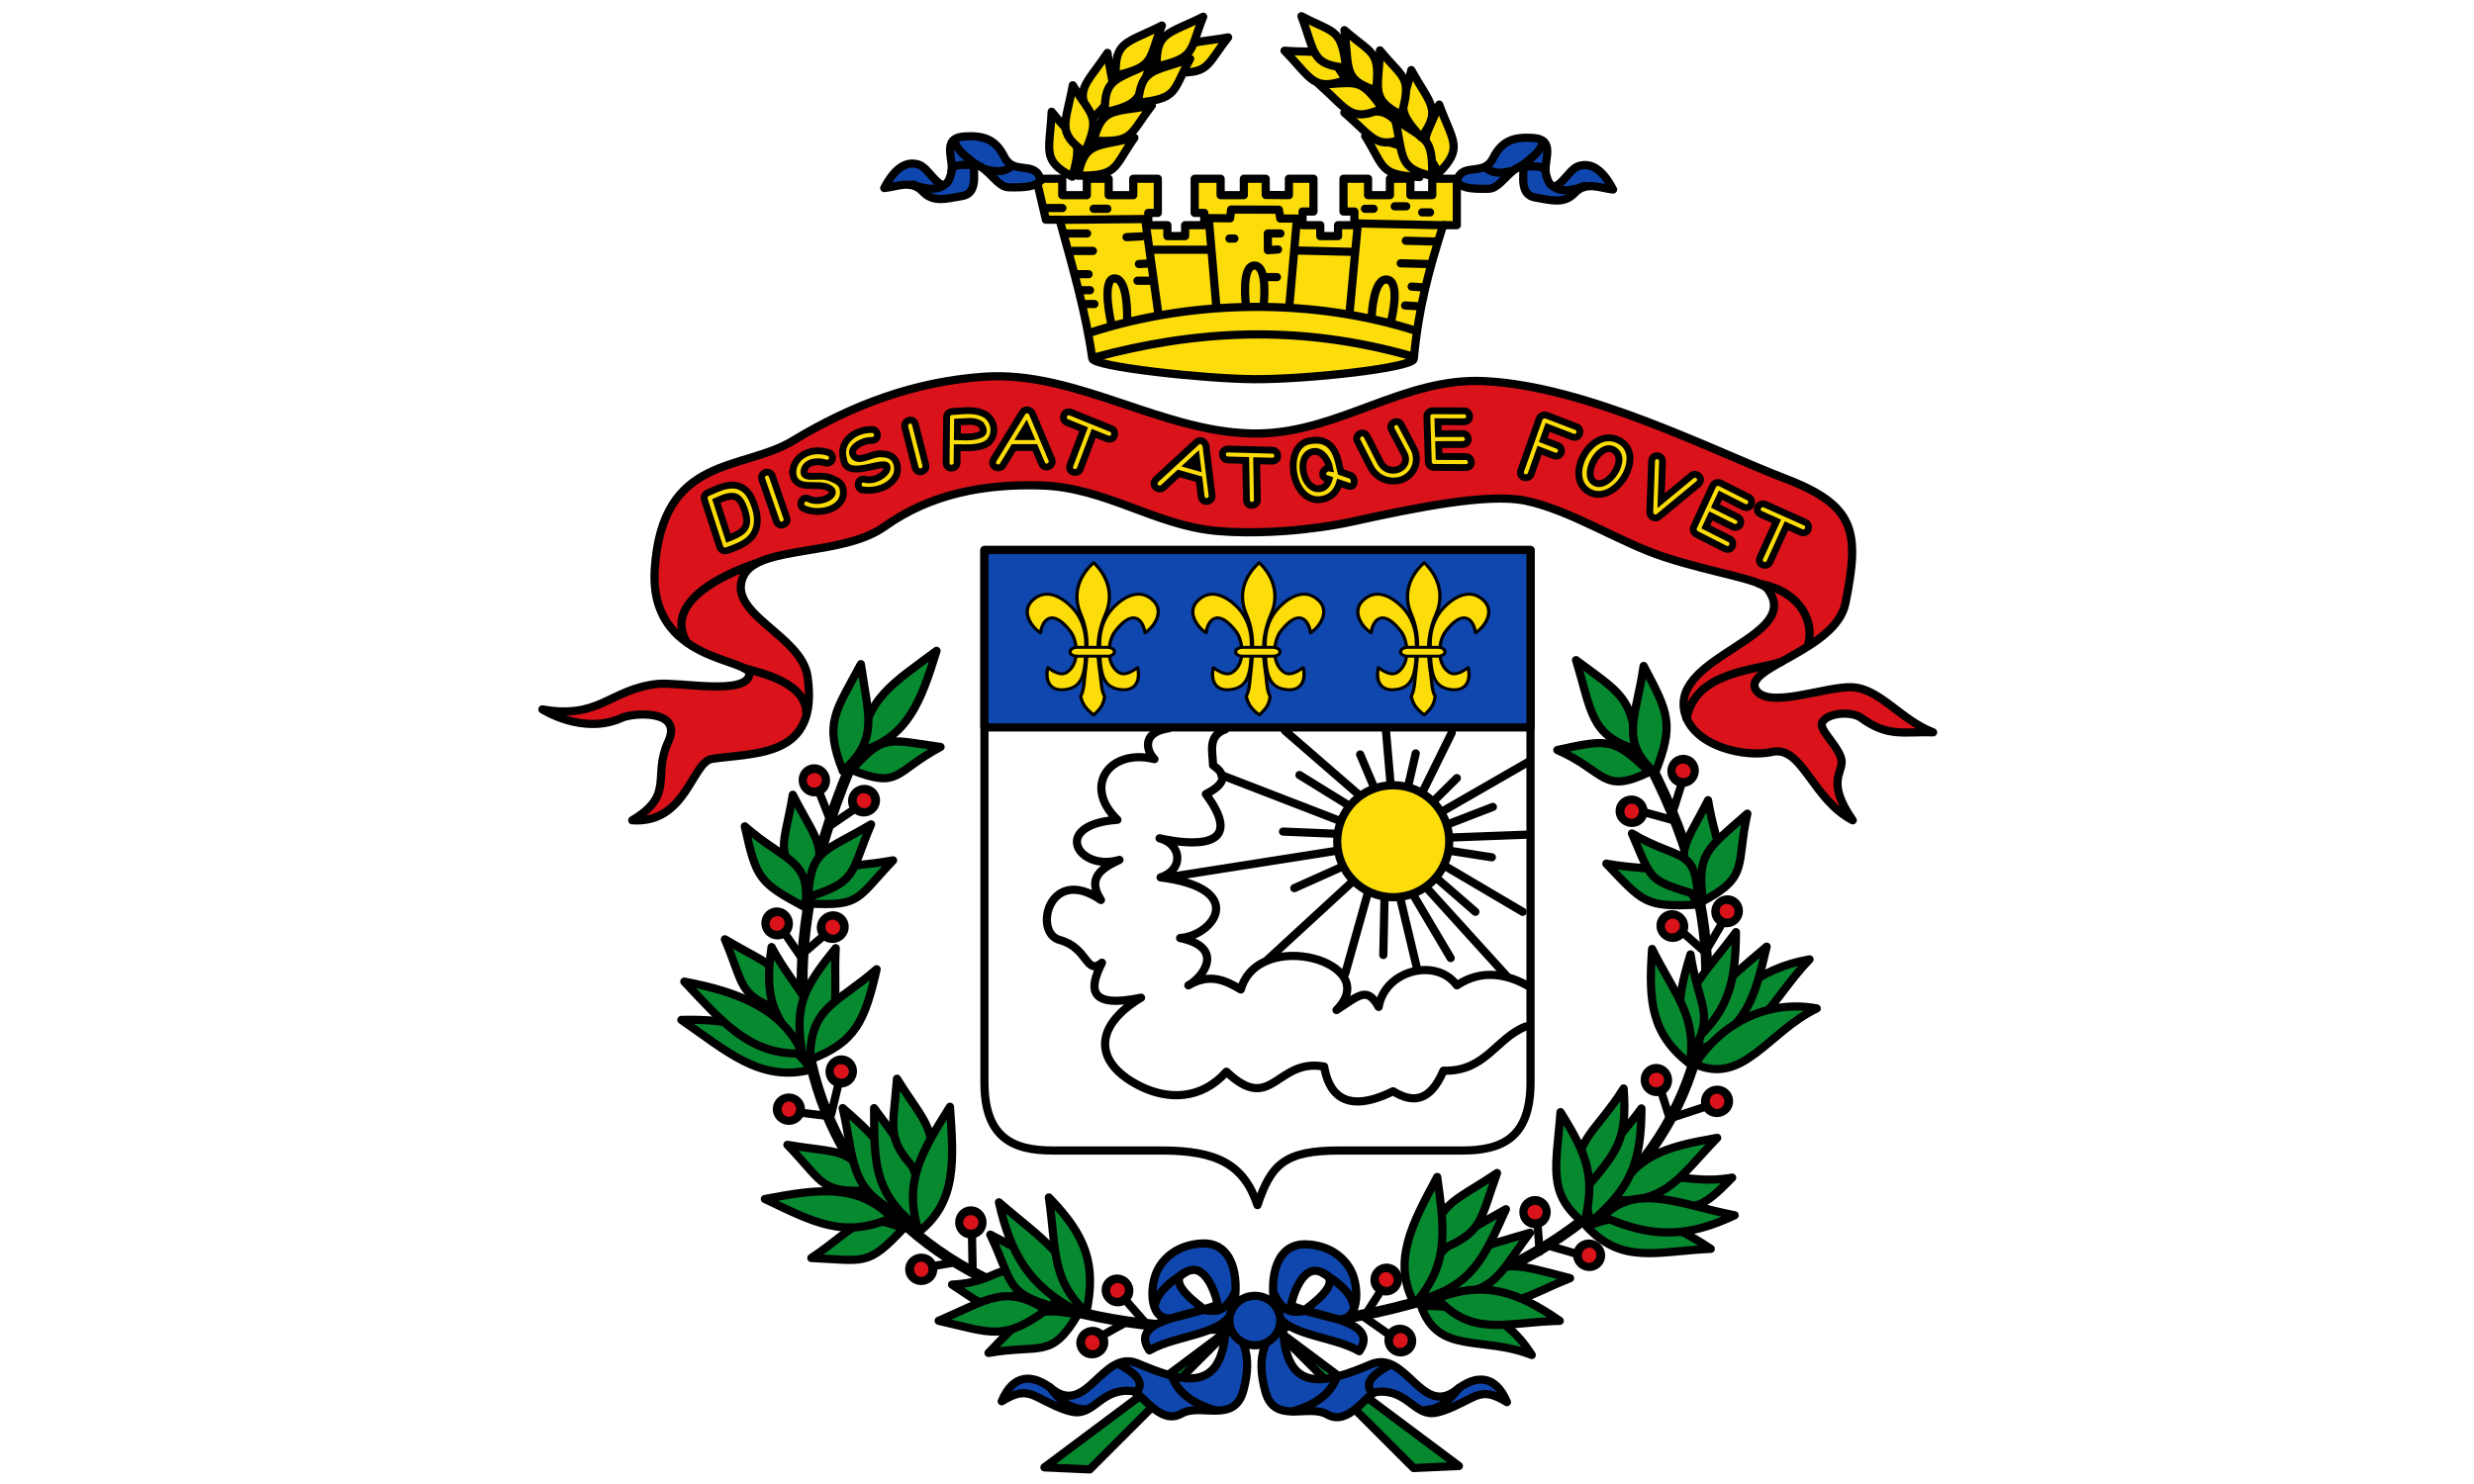 <?xml version="1.0" encoding="UTF-8" standalone="no"?>
<svg
   xmlns:dc="http://purl.org/dc/elements/1.1/"
   xmlns:cc="http://creativecommons.org/ns#"
   xmlns:rdf="http://www.w3.org/1999/02/22-rdf-syntax-ns#"
   xmlns:svg="http://www.w3.org/2000/svg"
   xmlns="http://www.w3.org/2000/svg"
   xmlns:xlink="http://www.w3.org/1999/xlink"
   xmlns:sodipodi="http://sodipodi.sourceforge.net/DTD/sodipodi-0.dtd"
   xmlns:inkscape="http://www.inkscape.org/namespaces/inkscape"
   sodipodi:docname="Flag of Saarlouis.svg"
   inkscape:version="1.0 (4035a4fb49, 2020-05-01)"
   id="svg8"
   version="1.1"
   viewBox="0 0 132.292 79.375"
   height="300"
   width="500">
  <defs
     id="defs2" />
  <sodipodi:namedview
     inkscape:window-maximized="0"
     inkscape:window-y="4"
     inkscape:window-x="130"
     inkscape:window-height="967"
     inkscape:window-width="1452"
     units="px"
     showgrid="false"
     inkscape:document-rotation="0"
     inkscape:current-layer="layer1"
     inkscape:document-units="px"
     inkscape:cy="127.83181"
     inkscape:cx="247.48332"
     inkscape:zoom="0.98994949"
     inkscape:pageshadow="2"
     inkscape:pageopacity="0.0"
     borderopacity="1.0"
     bordercolor="#666666"
     pagecolor="#ffffff"
     id="base" />
  <g
     id="layer1"
     inkscape:groupmode="layer"
     inkscape:label="Calque 1">
    <rect
       y="-5.0000006e-07"
       x="-3.376465e-06"
       height="79.375"
       width="132.292"
       id="rect433"
       style="fill:#ffffff;stroke-width:0.228" />
    <g
       transform="matrix(0.073,0,0,0.073,28.64,0.485)"
       id="g425">
      <g
         transform="translate(0,603)"
         id="g290">
        <g
           transform="translate(338.786,-188.662)"
           id="g288">
          <path
             stroke-linejoin="round"
             d="m -10,7 h 400 v 390 c 0,40 -20,50 -50,50 h -90 c -40,0 -50,10 -60,40 -10,-30 -30,-40 -70,-40 H 40 c -30,0 -50,-10 -50,-50 z"
             transform="translate(0,-25)"
             stroke="#000000"
             stroke-linecap="round"
             stroke-miterlimit="4"
             stroke-dasharray="none"
             stroke-width="6"
             fill="#ffffff"
             id="path42" />
          <rect
             stroke-linejoin="round"
             stroke-dasharray="none"
             transform="translate(0,-25)"
             height="130"
             width="400"
             stroke="#000000"
             stroke-linecap="round"
             stroke-miterlimit="4"
             y="7"
             x="-10"
             stroke-width="6"
             fill="#0f47af"
             id="rect44" />
          <path
             stroke-linejoin="round"
             d="m 334.54,226.13 c 0,18.934 -15.517,34.283 -34.659,34.283 -19.142,0 -34.659,-15.349 -34.659,-34.283 0,-18.934 15.517,-34.283 34.659,-34.283 19.142,0 34.659,15.349 34.659,34.283 z"
             transform="matrix(1.184,0,0,1.197,-65.626,-75.289)"
             stroke-dashoffset="0"
             stroke="#000000"
             stroke-linecap="round"
             stroke-miterlimit="4"
             stroke-dasharray="none"
             stroke-width="5.04"
             fill="#fcdd09"
             id="path46" />
          <g
             id="g4125"
             stroke-linejoin="round"
             transform="matrix(0.8,0,0,0.72,386.376,11.291)"
             stroke="#000000"
             stroke-linecap="round"
             stroke-dasharray="none"
             stroke-miterlimit="4"
             stroke-width="3"
             fill="#fcdd09">
            <path
               d="m -395.45,-27.816 c 14,15 18,34 11,52 -8.204,21.096 -8.306,37.644 -5,62 0.872,6.423 1,17 4,22 -1,8 -3,12 -10,19 -8,-7 -10,-11 -12,-19 3,-5 3.336,-15.736 4,-22 2.494,-23.54 3.766,-42.031 -4,-62 -7,-18 -3,-37 12,-52 z"
               id="path48" />
            <path
               d="m -340.51,11.27 c 9.504,10.714 0.928,25.928 -8,32.303 -1.77,-13.699 -10.929,-25.341 -27.354,-1.475 -6.458,9.384 -8.933,32.231 2.939,41.525 5.919,4.634 13.464,-1.385 17.743,-4.621 2.689,12.872 -1.564,24.685 -16.561,22.182 -15.712,-2.62 -18.172,-16.63 -18.296,-45.879 -0.061,-14.364 3.997,-27.961 13.096,-38.04 10.031,-11.118 24.444,-19.512 36.434,-5.995 z"
               id="path50" />
            <path
               d="m -452.13,11.297 c -9.504,10.714 -0.928,25.928 8,32.303 1.77,-13.699 10.929,-25.341 27.354,-1.475 6.458,9.384 8.933,32.231 -2.939,41.525 -5.919,4.634 -13.464,-1.385 -17.743,-4.621 -2.689,12.872 1.564,24.685 16.561,22.182 15.708,-2.63 18.169,-16.63 18.292,-45.882 0.061,-14.364 -3.996,-27.961 -13.091,-38.041 -10.03,-11.117 -24.444,-19.511 -36.434,-5.994 z"
               id="path52" />
            <path
               d="m -410.09,58.361 h 27 c 8.729,0 8.996,9 0,9 h -27 c -9.634,0 -9.038,-9 0,-9 z"
               id="path54" />
          </g>
          <use
             style="stroke:#000000"
             xlink:href="#g4125"
             transform="translate(121.275)"
             height="497"
             width="427"
             y="0"
             x="0"
             id="use57" />
          <use
             style="stroke:#000000"
             xlink:href="#g4125"
             transform="translate(242.129)"
             height="497"
             width="427"
             y="0"
             x="0"
             id="use59" />
          <path
             stroke-linejoin="round"
             d="m -333.79,123.79 c 42.033,7.452 49.479,-14.807 84.179,-18.647 15.412,-1.706 64.585,8.59 67.396,-6.66 2.343,-12.71 -73.914,-8.096 -69.261,-77.786 5.595,-83.802 63.792,-71.134 101.23,-93.769 43.652,-26.393 88.712,-43.171 139.59,-46.884 68.709,-5.015 133.58,43.022 202.46,41.557 58.565,-1.246 105.58,-41.129 164.1,-38.36 75.631,3.579 168.48,51.472 220.57,71.392 52.041,19.903 54.669,39.16 44.221,91.371 -6.904,34.498 -74.997,46.961 -65.798,63.134 8.502,14.949 51.174,-2.336 70.327,-1.598 20.639,0.795 35.964,24.041 59.671,33.032 -21.37,-0.659 -32.955,3.842 -52.767,-10.602 -6.979,-5.088 -24.765,-3.829 -28.482,3.41 -2.543,4.955 9.946,15.324 13.601,25.309 4.034,11.022 -12.54,15.665 8.776,46.35 -29.836,-15.419 -36.943,-55.058 -59.138,-50.081 -19.741,4.426 -57.669,-4.05 -63.933,-28.77 -10.68,-42.1 87.71,-54.988 60.72,-90.576 -5.63,-7.425 -38.83,-11.463 -75.73,-23.484 -32.94,-10.728 -68.26,-34.316 -101.69,-41.249 -27.3,-5.663 -79.88,4.967 -126.26,15.185 -28.89,6.363 -68.66,9.818 -100.17,6.926 -45.38,-4.166 -81.223,-31.964 -128.66,-33.299 -41.42,-1.166 -80.533,6.058 -114.28,30.102 -31.452,22.408 -92.422,13.383 -103.36,36.229 -13.204,27.581 42.479,43.263 46.884,73.523 8.67,59.557 -37.316,55.752 -69.794,60.47 -15.052,2.187 -18.846,47.743 -58.606,45.02 31.468,-18.778 14.565,-31.852 26.373,-57.54 11.15,-24.257 -26.147,-21.079 -33.831,-17.582 -28.671,13.05 -58.339,-6.127 -58.339,-6.127 z"
             transform="translate(0,-25)"
             stroke="#000000"
             stroke-linecap="round"
             stroke-miterlimit="4"
             stroke-dasharray="none"
             stroke-width="6"
             fill="#da121a"
             id="path61" />
          <path
             stroke-linejoin="round"
             d="m 28,-265 h 19 v 12 h 18 v -12 h 16 v 12 h 18 v -12 h 18 v 25 h -7 v 9 h 14 v 8 h 13 v -8 h 14 v -9 h -7 v -25 h 19 v 12 h 17 v -12 h 16 l 0.062,11.848 16.94,0.15 v -12 h 18 v 24 h -8 v 10 h 13 v 8 h 13 v -8 h 12 v -10 h -8 v -24 h 18 v 12 h 16 v -12 h 15 v 12 h 16 v -12 h 18 v 34 h -10 c -10.727,33.914 -18.011,60.492 -21.517,97.99 -0.605,6.472 -77.89,15.14 -117.21,14.85 -36.987,-0.273 -117.45,-9.183 -118.28,-15.116 -4.61,-33.22 -14.404,-67.07 -23.99,-101.72 h -10 z"
             transform="translate(0,-25)"
             stroke="#000000"
             stroke-linecap="round"
             stroke-miterlimit="4"
             stroke-dasharray="none"
             stroke-width="6"
             fill="#fcdd09"
             id="path63" />
          <use
             style="stroke:#000000"
             xlink:href="#path4161"
             transform="rotate(16.313,106.59,-337.451)"
             height="497"
             width="427"
             y="0"
             x="0"
             id="use65" />
          <path
             id="path4161"
             stroke-linejoin="round"
             d="m 150.24,-408.72 c -26.031,13.025 -34.62,10.915 -34.044,36.487 29.056,-6.73 23.778,-11.199 34.044,-36.487 z"
             stroke="#000000"
             stroke-linecap="round"
             stroke-miterlimit="4"
             stroke-dasharray="none"
             stroke-width="6"
             fill="#fcdd09" />
          <path
             stroke-linejoin="round"
             d="m -186.21,68.521 c 15.033,4.041 46.672,11.615 45.789,34.283 m -88.36,-54.246 c -15.01,-28.957 27.21,-48.456 51.44,-56.886 m 681.68,113.77 c 6.312,-34.718 51.08,-35.231 69.147,-41.44 M 557.456,6.739 c 26.05,4.258 41.04,23.916 35.99,44.454 m -396.8,231.69 62.09,-57.13 m -4.448,66.544 16.485,-58.77 m 11.393,45.208 0.883,-41.615 m -66.057,-7.36 33.952,-15.199 m -124.37,6.91 120.82,-19.012 m 0.046,-12.55 -38.739,-1.591 m 40.999,-8.113 -86.207,-33.327 m 100.57,14.316 -53.854,-46.715 m 45.345,53.891 -34.796,-21.493 m 54.607,8.867 -10.153,-23.936 m 22.254,21.363 -3.417,-39.446 m 26.813,45.649 21.409,-43.389 m -31.958,39.226 5.586,-24.157 m 13.692,34.393 16.447,-16.31 m -9.886,23.974 62.629,-36.029 m -57.263,55.581 55.756,-2.085 m -57.309,-7.801 32.445,-12.542 m -35.367,43.122 57.217,33.731 m -53.45,-44.721 30.846,4.787 m 10.548,86.648 -58.367,-64.356 m 17.68,51.548 -27.254,-46.007 m 2.39,52.788 -12.055,-50.482 m 55.003,9.795 -28.632,-24.864 m -195.92,-109.62 c -21.092,3.141 -15.799,17.587 -10.548,22.604 -32.626,-7.994 -52.98,19.567 -27.125,44.454 -49.408,3.593 -28.566,38.457 1.507,29.385 -13.295,6.139 -24.024,13.348 -13.562,29.385 -37.817,-26.157 -50.019,23.976 -30.22,29.312 21.141,5.697 19.104,26.412 30.974,16.649 -10.194,20.053 -9.078,33.509 28.632,25.618 -35.929,21.599 -34.045,48.189 -0.753,64.798 20.436,10.195 44.844,10.193 63.291,-10.548 33.394,31.814 36.483,-10.211 71.579,-3.767 2.901,17.094 13.136,36.511 50.482,18.083 14.009,8.599 26.91,8.329 36.92,-15.069 30.721,0.856 38.353,-23.743 60.277,-32.399 m -220.01,-217.74 c -13.248,4.911 -9.269,16.352 -9.042,26.371 11.888,8.169 6.854,14.929 -5.274,21.097 30.386,41.021 -11.044,37.484 -33.906,32.399 16.23,4.27 18.177,22.855 0.753,28.632 64.389,8.148 38.949,42.728 14.316,44.454 33.428,6.991 16.724,28.857 6.028,34.659 15.823,-9.244 27.125,-3.608 38.427,3.014 12.914,-45.827 105.1,-19.862 70.072,15.069 16.499,-10.59 22.286,-17.706 30.892,-2.26 4.497,-26.991 42.218,-36.551 57.263,-15.823 19.556,-13.04 38.829,-7.241 52.742,0.753"
             stroke="#000000"
             stroke-linecap="round"
             stroke-miterlimit="4"
             stroke-dasharray="none"
             stroke-width="6"
             fill="none"
             id="path68" />
          <g
             transform="translate(31.168,42.356)"
             id="g72">
            <path
               stroke-linejoin="round"
               d="m -114.55,-325.57 c 7.74,-14.81 16.255,-20.229 25.573,-17.049 8.437,2.88 17.883,27.003 23.442,6.393 2.673,-9.909 -8.197,-26.184 10.123,-27.172 13.314,-0.718 22.205,1.815 28.77,14.918 7.146,14.262 23.496,1.866 26.639,17.582 -4.513,3.96 -8.893,5.12 -23.439,4.8 -8.204,-0.18 -14.003,-13.016 -23.442,-16.516 -5.554,-2.06 4.183,20.392 -10.656,22.909 -11.737,1.991 -21.051,4.955 -28.77,-3.197 -8.591,-9.072 -19.002,-3.494 -28.237,-2.664 z"
               stroke="#000000"
               stroke-linecap="round"
               stroke-miterlimit="4"
               stroke-dasharray="none"
               stroke-width="6"
               fill="#0f47af"
               id="path70" />
          </g>
          <g
             stroke-linejoin="round"
             transform="matrix(-1,0,0,1,335.917,43.439)"
             stroke="#000000"
             stroke-linecap="round"
             stroke-dasharray="none"
             stroke-miterlimit="4"
             stroke-width="6"
             id="g78">
            <path
               d="m -114.55,-325.57 c 7.74,-14.81 16.255,-20.229 25.573,-17.049 8.437,2.88 17.883,27.003 23.442,6.393 2.673,-9.909 -8.197,-26.184 10.123,-27.172 13.314,-0.718 22.205,1.815 28.77,14.918 7.146,14.262 23.496,1.866 26.639,17.582 -4.513,3.96 -8.893,5.12 -23.439,4.8 -8.204,-0.18 -14.003,-13.016 -23.442,-16.516 -5.554,-2.06 4.183,20.392 -10.656,22.909 -11.737,1.991 -21.051,4.955 -28.77,-3.197 -8.591,-9.072 -19.002,-3.494 -28.237,-2.664 z"
               fill="#0f47af"
               id="path74" />
            <path
               d="m -40.225,-314.16 c 7.285,1.632 12.86,2.57 19.446,-2.664 m -44.487,3.463 c 1.485,-6.338 12.587,-3.314 18.114,-4.262 -7.429,-5.769 -14.776,-10.963 -15.983,-18.114 m -30.368,32.499 c 8.244,3.557 17.23,4.761 22.643,0.533 m 415.83,-12.538 c -7.285,1.632 -12.86,2.57 -19.446,-2.664 m 44.487,3.463 c -1.485,-6.338 -12.587,-3.314 -18.114,-4.262 7.429,-5.769 14.776,-10.963 15.983,-18.114 m 30.368,32.499 c -8.244,3.557 -17.23,4.761 -22.643,0.533 m -109.69,17.344 h -10 m -79.754,70.532 5.458,-63.692 -15.661,0.127 -0.727,-6.415 -34.964,0.141 -1.065,6.439 -12.202,0.049 5.475,62.819 m -77.091,-71.802 h -8.402 m 41.352,76.35 -5.949,-63.798 -63.722,1.334 m 58.524,-12.082 h -6.271 m 164.18,30 h -45.163 m -62.091,0.533 -43.565,1.066 m 190.78,77.254 c -72.145,-19.466 -148.34,-24.973 -233.23,-0.533 m 237.15,-17.401 c -76.051,-24.806 -164.46,-25.518 -239.63,-1.351 m 223.76,-5.884 c 0,0 7.437,-32.67 -2.563,-32.67 -10,0 -9.151,29.253 -9.151,29.253 m -216.14,-77.632 h -5.738 m 271.66,5.484 -62.957,-0.628 -9.664,69.174 m -89.409,-58.579 9.202,-0.012 -0.083,12.266 -7.397,-0.533 m 35.573,-7.992 h -3.607 m -8.506,49.244 c 0,0 3.799,-29.474 -6.201,-29.474 -10,0 -6.799,28.123 -6.799,28.123 m -79.106,8.718 c 0,0 -1.111,-27.596 -11.06,-26.589 -10.533,1.066 -3.226,29.942 -3.226,29.942 m 252.5,-82.341 h -11.598 m -251.59,23.975 -20.656,0.533 m 24.385,15.983 -20.123,0.533 m 16.926,30.368 -8.934,0.533 m 4.139,-14.385 -7.336,0.533 m 114.42,-7.459 h -8.402 m 149.59,-19.18 h -14.795 m 11.351,17.049 h -8.154 m 2.008,21.844 h -6.271 m 9.467,-10.123 h -6.271 m 16.926,-41.557 h -14.795 m -28.893,2.664 -11.066,-0.533 m 3.074,32.499 h -9.597 m 8.531,-12.254 -6.933,-0.377"
               transform="translate(0,-25)"
               fill="none"
               id="path76" />
          </g>
          <use
             style="stroke:#000000"
             xlink:href="#path4161"
             transform="rotate(-29.546,165.378,-262.541)"
             height="497"
             width="427"
             y="0"
             x="0"
             id="use80" />
          <use
             style="stroke:#000000"
             xlink:href="#path4161"
             transform="translate(-37.949,33.594)"
             height="497"
             width="427"
             y="0"
             x="0"
             id="use82" />
          <use
             style="stroke:#000000"
             xlink:href="#path4161"
             transform="rotate(15.863,-101.86,-511.169)"
             height="497"
             width="427"
             y="0"
             x="0"
             id="use84" />
          <use
             style="stroke:#000000"
             xlink:href="#path4161"
             transform="rotate(-60.645,154.266,-279.006)"
             height="497"
             width="427"
             y="0"
             x="0"
             id="use86" />
          <use
             style="stroke:#000000"
             xlink:href="#path4161"
             transform="rotate(13.11,-260.822,-583.657)"
             height="497"
             width="427"
             y="0"
             x="0"
             id="use88" />
          <use
             style="stroke:#000000"
             xlink:href="#path4161"
             transform="matrix(-0.985,0.172,0.172,0.985,487.181,55.441)"
             height="497"
             width="427"
             y="0"
             x="0"
             id="use90" />
          <use
             style="stroke:#000000"
             xlink:href="#path4161"
             transform="matrix(-0.73,-0.684,-0.684,0.73,153.192,56.778)"
             height="497"
             width="427"
             y="0"
             x="0"
             id="use92" />
          <use
             style="stroke:#000000"
             xlink:href="#path4161"
             transform="rotate(-112.545,225.401,-408.09)"
             height="497"
             width="427"
             y="0"
             x="0"
             id="use94" />
          <use
             style="stroke:#000000"
             xlink:href="#path4161"
             transform="rotate(-75.96,268.453,-461.326)"
             height="497"
             width="427"
             y="0"
             x="0"
             id="use96" />
          <use
             style="stroke:#000000"
             xlink:href="#path4161"
             transform="matrix(-0.824,-0.566,-0.566,0.824,195.131,52.176)"
             height="497"
             width="427"
             y="0"
             x="0"
             id="use98" />
          <use
             style="stroke:#000000"
             xlink:href="#path4161"
             transform="rotate(-61.337,235.752,-505.55)"
             height="497"
             width="427"
             y="0"
             x="0"
             id="use100" />
          <use
             style="stroke:#000000"
             xlink:href="#path4161"
             transform="rotate(-111.96,209.24,-412.614)"
             height="497"
             width="427"
             y="0"
             x="0"
             id="use102" />
          <use
             style="stroke:#000000"
             xlink:href="#path4161"
             transform="rotate(-70.688,208.89,-476.745)"
             height="497"
             width="427"
             y="0"
             x="0"
             id="use104" />
          <use
             style="stroke:#000000"
             xlink:href="#path4161"
             transform="rotate(-107.52,189.148,-418.117)"
             height="497"
             width="427"
             y="0"
             x="0"
             id="use106" />
          <use
             style="stroke:#000000"
             xlink:href="#path4161"
             transform="rotate(-83.941,186.02,-448.93)"
             height="497"
             width="427"
             y="0"
             x="0"
             id="use108" />
          <use
             style="stroke:#000000"
             xlink:href="#path4161"
             transform="rotate(-53.119,152.7,-288.041)"
             height="497"
             width="427"
             y="0"
             x="0"
             id="use110" />
          <path
             stroke-linejoin="miter"
             d="m -97.95,142.87 c -126.77,267.64 24.279,445.57 284.81,434 C 447.39,565.29 616.99,385.43 456.6,127.8"
             transform="translate(0,-25)"
             stroke="#000000"
             stroke-linecap="butt"
             stroke-miterlimit="4"
             stroke-dasharray="none"
             stroke-width="8"
             fill="none"
             id="path112" />
          <path
             stroke-linejoin="round"
             d="m 171.07,551.68 -137.126,102.48 33.152,1.5 z"
             stroke="#000000"
             stroke-linecap="round"
             stroke-miterlimit="4"
             stroke-dasharray="none"
             stroke-width="6"
             fill="#078930"
             id="path114" />
          <path
             stroke-linejoin="round"
             d="m 200.41,550.67 137.13,102.47 -33.152,1.507 z"
             stroke="#000000"
             stroke-linecap="round"
             stroke-miterlimit="4"
             stroke-dasharray="none"
             stroke-width="6"
             fill="#078930"
             id="path116" />
          <path
             stroke-linejoin="round"
             d="m -11.302,500.39 c 0,4.369 -3.879,7.911 -8.665,7.911 -4.785,0 -8.665,-3.542 -8.665,-7.911 0,-4.369 3.879,-7.911 8.665,-7.911 4.785,0 8.665,3.542 8.665,7.911 z"
             transform="matrix(0.988,0,0,1.082,-0.235,-66.743)"
             stroke-dashoffset="0"
             stroke="#000000"
             stroke-linecap="round"
             stroke-miterlimit="4"
             stroke-dasharray="none"
             stroke-width="6"
             fill="#da121a"
             id="path118" />
          <path
             stroke-linejoin="round"
             d="m -11.302,500.39 c 0,4.369 -3.879,7.911 -8.665,7.911 -4.785,0 -8.665,-3.542 -8.665,-7.911 0,-4.369 3.879,-7.911 8.665,-7.911 4.785,0 8.665,3.542 8.665,7.911 z"
             transform="matrix(0.949,0.277,-0.304,1.038,56.167,-149.809)"
             stroke-dashoffset="0"
             stroke="#000000"
             stroke-linecap="round"
             stroke-miterlimit="4"
             stroke-dasharray="none"
             stroke-width="6"
             fill="#da121a"
             id="path120" />
          <path
             stroke-linejoin="round"
             d="m -11.302,500.39 c 0,4.369 -3.879,7.911 -8.665,7.911 -4.785,0 -8.665,-3.542 -8.665,-7.911 0,-4.369 3.879,-7.911 8.665,-7.911 4.785,0 8.665,3.542 8.665,7.911 z"
             transform="matrix(-0.044,0.987,1.081,0.048,-695.045,387.397)"
             stroke-dashoffset="0"
             stroke="#000000"
             stroke-linecap="round"
             stroke-miterlimit="4"
             stroke-dasharray="none"
             stroke-width="6"
             fill="#da121a"
             id="path122" />
          <path
             stroke-linejoin="round"
             d="m -11.302,500.39 c 0,4.369 -3.879,7.911 -8.665,7.911 -4.785,0 -8.665,-3.542 -8.665,-7.911 0,-4.369 3.879,-7.911 8.665,-7.911 4.785,0 8.665,3.542 8.665,7.911 z"
             transform="matrix(-0.08,-0.985,1.078,-0.087,-597.314,532.924)"
             stroke-dashoffset="0"
             stroke="#000000"
             stroke-linecap="round"
             stroke-miterlimit="4"
             stroke-dasharray="none"
             stroke-width="6"
             fill="#da121a"
             id="path124" />
          <path
             stroke-linejoin="round"
             d="m -11.302,500.39 c 0,4.369 -3.879,7.911 -8.665,7.911 -4.785,0 -8.665,-3.542 -8.665,-7.911 0,-4.369 3.879,-7.911 8.665,-7.911 4.785,0 8.665,3.542 8.665,7.911 z"
             transform="matrix(0.732,-0.664,0.727,0.801,-261.708,110.443)"
             stroke-dashoffset="0"
             stroke="#000000"
             stroke-linecap="round"
             stroke-miterlimit="4"
             stroke-dasharray="none"
             stroke-width="6"
             fill="#da121a"
             id="path126" />
          <path
             stroke-linejoin="round"
             d="m -11.302,500.39 c 0,4.369 -3.879,7.911 -8.665,7.911 -4.785,0 -8.665,-3.542 -8.665,-7.911 0,-4.369 3.879,-7.911 8.665,-7.911 4.785,0 8.665,3.542 8.665,7.911 z"
             transform="matrix(-0.414,-0.897,0.982,-0.454,-430.636,772.016)"
             stroke-dashoffset="0"
             stroke="#000000"
             stroke-linecap="round"
             stroke-miterlimit="4"
             stroke-dasharray="none"
             stroke-width="6"
             fill="#da121a"
             id="path128" />
          <path
             stroke-linejoin="round"
             d="m -11.302,500.39 c 0,4.369 -3.879,7.911 -8.665,7.911 -4.785,0 -8.665,-3.542 -8.665,-7.911 0,-4.369 3.879,-7.911 8.665,-7.911 4.785,0 8.665,3.542 8.665,7.911 z"
             transform="matrix(0.788,0.596,-0.652,0.863,626.317,96.611)"
             stroke-dashoffset="0"
             stroke="#000000"
             stroke-linecap="round"
             stroke-miterlimit="4"
             stroke-dasharray="none"
             stroke-width="6"
             fill="#da121a"
             id="path130" />
          <path
             stroke-linejoin="round"
             d="m -11.302,500.39 c 0,4.369 -3.879,7.911 -8.665,7.911 -4.785,0 -8.665,-3.542 -8.665,-7.911 0,-4.369 3.879,-7.911 8.665,-7.911 4.785,0 8.665,3.542 8.665,7.911 z"
             transform="matrix(0.988,0,0,1.082,413.039,-74.281)"
             stroke-dashoffset="0"
             stroke="#000000"
             stroke-linecap="round"
             stroke-miterlimit="4"
             stroke-dasharray="none"
             stroke-width="6"
             fill="#da121a"
             id="path132" />
          <path
             stroke-linejoin="round"
             d="m -11.302,500.39 c 0,4.369 -3.879,7.911 -8.665,7.911 -4.785,0 -8.665,-3.542 -8.665,-7.911 0,-4.369 3.879,-7.911 8.665,-7.911 4.785,0 8.665,3.542 8.665,7.911 z"
             transform="matrix(-0.338,0.929,-1.017,-0.37,935.067,702.456)"
             stroke-dashoffset="0"
             stroke="#000000"
             stroke-linecap="round"
             stroke-miterlimit="4"
             stroke-dasharray="none"
             stroke-width="6"
             fill="#da121a"
             id="path134" />
          <path
             stroke-linejoin="round"
             d="m -11.302,500.39 c 0,4.369 -3.879,7.911 -8.665,7.911 -4.785,0 -8.665,-3.542 -8.665,-7.911 0,-4.369 3.879,-7.911 8.665,-7.911 4.785,0 8.665,3.542 8.665,7.911 z"
             transform="matrix(0.239,0.959,-1.05,0.262,1056.81,274.032)"
             stroke-dashoffset="0"
             stroke="#000000"
             stroke-linecap="round"
             stroke-miterlimit="4"
             stroke-dasharray="none"
             stroke-width="6"
             fill="#da121a"
             id="path136" />
          <path
             stroke-linejoin="round"
             d="m -11.302,500.39 c 0,4.369 -3.879,7.911 -8.665,7.911 -4.785,0 -8.665,-3.542 -8.665,-7.911 0,-4.369 3.879,-7.911 8.665,-7.911 4.785,0 8.665,3.542 8.665,7.911 z"
             transform="matrix(0.966,-0.208,0.228,1.058,387.401,-163.226)"
             stroke-dashoffset="0"
             stroke="#000000"
             stroke-linecap="round"
             stroke-miterlimit="4"
             stroke-dasharray="none"
             stroke-width="6"
             fill="#da121a"
             id="path138" />
          <path
             stroke-linejoin="round"
             d="m -11.302,500.39 c 0,4.369 -3.879,7.911 -8.665,7.911 -4.785,0 -8.665,-3.542 -8.665,-7.911 0,-4.369 3.879,-7.911 8.665,-7.911 4.785,0 8.665,3.542 8.665,7.911 z"
             transform="matrix(-0.641,0.752,-0.824,-0.702,694.163,927.543)"
             stroke-dashoffset="0"
             stroke="#000000"
             stroke-linecap="round"
             stroke-miterlimit="4"
             stroke-dasharray="none"
             stroke-width="6"
             fill="#da121a"
             id="path140" />
          <path
             stroke-linejoin="round"
             d="m -11.302,500.39 c 0,4.369 -3.879,7.911 -8.665,7.911 -4.785,0 -8.665,-3.542 -8.665,-7.911 0,-4.369 3.879,-7.911 8.665,-7.911 4.785,0 8.665,3.542 8.665,7.911 z"
             transform="matrix(0.815,0.558,-0.611,0.893,856.014,-188.985)"
             stroke-dashoffset="0"
             stroke="#000000"
             stroke-linecap="round"
             stroke-miterlimit="4"
             stroke-dasharray="none"
             stroke-width="6"
             fill="#da121a"
             id="path142" />
          <path
             stroke-linejoin="round"
             d="m -11.302,500.39 c 0,4.369 -3.879,7.911 -8.665,7.911 -4.785,0 -8.665,-3.542 -8.665,-7.911 0,-4.369 3.879,-7.911 8.665,-7.911 4.785,0 8.665,3.542 8.665,7.911 z"
             transform="matrix(0.697,-0.7,0.767,0.763,124.015,-138.247)"
             stroke-dashoffset="0"
             stroke="#000000"
             stroke-linecap="round"
             stroke-miterlimit="4"
             stroke-dasharray="none"
             stroke-width="6"
             fill="#da121a"
             id="path144" />
          <path
             stroke-linejoin="round"
             d="m -11.302,500.39 c 0,4.369 -3.879,7.911 -8.665,7.911 -4.785,0 -8.665,-3.542 -8.665,-7.911 0,-4.369 3.879,-7.911 8.665,-7.911 4.785,0 8.665,3.542 8.665,7.911 z"
             transform="matrix(0.928,0.34,-0.372,1.016,706.438,-357.765)"
             stroke-dashoffset="0"
             stroke="#000000"
             stroke-linecap="round"
             stroke-miterlimit="4"
             stroke-dasharray="none"
             stroke-width="6"
             fill="#da121a"
             id="path146" />
          <path
             stroke-linejoin="round"
             d="m -11.302,500.39 c 0,4.369 -3.879,7.911 -8.665,7.911 -4.785,0 -8.665,-3.542 -8.665,-7.911 0,-4.369 3.879,-7.911 8.665,-7.911 4.785,0 8.665,3.542 8.665,7.911 z"
             transform="matrix(0.318,-0.936,1.024,0.348,-41.99,-19.397)"
             stroke-dashoffset="0"
             stroke="#000000"
             stroke-linecap="round"
             stroke-miterlimit="4"
             stroke-dasharray="none"
             stroke-width="6"
             fill="#da121a"
             id="path148" />
          <path
             stroke-linejoin="round"
             d="m -11.302,500.39 c 0,4.369 -3.879,7.911 -8.665,7.911 -4.785,0 -8.665,-3.542 -8.665,-7.911 0,-4.369 3.879,-7.911 8.665,-7.911 4.785,0 8.665,3.542 8.665,7.911 z"
             transform="matrix(0.866,-0.475,0.52,0.948,-404.768,-228.228)"
             stroke-dashoffset="0"
             stroke="#000000"
             stroke-linecap="round"
             stroke-miterlimit="4"
             stroke-dasharray="none"
             stroke-width="6"
             fill="#da121a"
             id="path150" />
          <path
             stroke-linejoin="round"
             d="m -11.302,500.39 c 0,4.369 -3.879,7.911 -8.665,7.911 -4.785,0 -8.665,-3.542 -8.665,-7.911 0,-4.369 3.879,-7.911 8.665,-7.911 4.785,0 8.665,3.542 8.665,7.911 z"
             transform="matrix(0.571,0.807,-0.883,0.625,332.13,-38.3)"
             stroke-dashoffset="0"
             stroke="#000000"
             stroke-linecap="round"
             stroke-miterlimit="4"
             stroke-dasharray="none"
             stroke-width="6"
             fill="#da121a"
             id="path152" />
          <path
             stroke-linejoin="round"
             d="m -11.302,500.39 c 0,4.369 -3.879,7.911 -8.665,7.911 -4.785,0 -8.665,-3.542 -8.665,-7.911 0,-4.369 3.879,-7.911 8.665,-7.911 4.785,0 8.665,3.542 8.665,7.911 z"
             transform="matrix(0.954,-0.258,0.282,1.044,-256.657,-376.792)"
             stroke-dashoffset="0"
             stroke="#000000"
             stroke-linecap="round"
             stroke-miterlimit="4"
             stroke-dasharray="none"
             stroke-width="6"
             fill="#da121a"
             id="path154" />
          <path
             stroke-linejoin="round"
             d="m -11.302,500.39 c 0,4.369 -3.879,7.911 -8.665,7.911 -4.785,0 -8.665,-3.542 -8.665,-7.911 0,-4.369 3.879,-7.911 8.665,-7.911 4.785,0 8.665,3.542 8.665,7.911 z"
             transform="matrix(0.496,0.855,-0.936,0.543,380.059,-88.969)"
             stroke-dashoffset="0"
             stroke="#000000"
             stroke-linecap="round"
             stroke-miterlimit="4"
             stroke-dasharray="none"
             stroke-width="6"
             fill="#da121a"
             id="path156" />
          <path
             stroke-linejoin="round"
             d="m -136.82,500.75 c 32.683,-21.706 34.623,-35.325 67.446,-21.684 -26.353,28.201 -28.416,23.379 -67.446,21.684 z"
             stroke="#000000"
             stroke-linecap="round"
             stroke-miterlimit="4"
             stroke-dasharray="none"
             stroke-width="6"
             fill="#078930"
             id="path158" />
          <path
             stroke-linejoin="round"
             d="m -154.34,417.82 c 38.656,6.709 47.618,0.841 62.073,33.314 -38.526,2.36 -34.897,-5.248 -62.073,-33.314 z"
             stroke="#000000"
             stroke-linecap="round"
             stroke-miterlimit="4"
             stroke-dasharray="none"
             stroke-width="6"
             fill="#078930"
             id="path160" />
          <path
             stroke-linejoin="round"
             d="m -113.84,390.92 c 29.664,25.679 43.032,40.721 38.676,75.998 -34.227,-17.84 -29.86,-37.939 -38.676,-75.998 z"
             stroke="#000000"
             stroke-linecap="round"
             stroke-miterlimit="4"
             stroke-dasharray="none"
             stroke-width="6"
             fill="#078930"
             id="path162" />
          <path
             stroke-linejoin="round"
             d="m -90.834,390.94 c 23.195,31.644 41.115,51.963 29.007,85.382 -29.391,-25.02 -28.895,-46.315 -29.007,-85.382 z"
             stroke="#000000"
             stroke-linecap="round"
             stroke-miterlimit="4"
             stroke-dasharray="none"
             stroke-width="6"
             fill="#078930"
             id="path164" />
          <path
             stroke-linejoin="round"
             d="m -74.063,369.4 c 20.647,33.362 33.117,39.364 18.43,71.733 -27.343,-27.243 -21.375,-32.777 -18.43,-71.733 z"
             stroke="#000000"
             stroke-linecap="round"
             stroke-miterlimit="4"
             stroke-dasharray="none"
             stroke-width="6"
             fill="#078930"
             id="path166" />
          <path
             stroke-linejoin="round"
             d="m -35.27,389.94 c 2.779,39.136 5.173,69.873 -22.873,91.71 -11.551,-36.829 2.162,-58.584 22.873,-91.71 z"
             stroke="#000000"
             stroke-linecap="round"
             stroke-miterlimit="4"
             stroke-dasharray="none"
             stroke-width="6"
             fill="#078930"
             id="path168" />
          <path
             stroke-linejoin="round"
             d="m -170.84,457.52 c 38.552,-7.288 68.05,-11.629 92.985,13.703 -35.245,15.734 -57.686,3.037 -92.985,-13.703 z"
             stroke="#000000"
             stroke-linecap="round"
             stroke-miterlimit="4"
             stroke-dasharray="none"
             stroke-width="6"
             fill="#078930"
             id="path170" />
          <path
             stroke-linejoin="round"
             d="m 537.71,441.87 c -38.656,6.709 -51.347,-13.544 -65.803,18.929 38.526,2.36 38.626,9.137 65.803,-18.929 z"
             stroke="#000000"
             stroke-linecap="round"
             stroke-miterlimit="4"
             stroke-dasharray="none"
             stroke-width="6"
             fill="#078930"
             id="path172" />
          <g
             stroke-linejoin="round"
             transform="matrix(-1,0,0,1,372.421,-1.924)"
             stroke="#000000"
             stroke-linecap="round"
             stroke-dasharray="none"
             stroke-miterlimit="4"
             stroke-width="6"
             fill="#078930"
             id="g186">
            <path
               d="m -149.61,495.96 c 32.683,-21.706 58.065,-29.997 90.888,-16.356 -26.353,28.201 -51.858,18.051 -90.888,16.356 z"
               id="path174" />
            <path
               d="m -154.34,414.63 c 38.656,6.709 60.937,13.095 75.393,45.567 -38.526,2.36 -48.216,-17.502 -75.393,-45.567 z"
               id="path176" />
            <path
               d="m -98.826,393.07 c 23.195,31.644 49.107,49.832 36.999,83.251 -29.391,-25.02 -36.886,-44.184 -36.999,-83.251 z"
               id="path178" />
            <path
               d="m -85.785,378.46 c 20.647,33.362 42.707,41.495 28.02,73.864 -22.547,-27.24 -30.964,-34.9 -28.02,-73.86 z"
               id="path180" />
            <path
               d="m -39.532,395.8 c 2.779,39.136 10.501,59.75 -17.545,81.587 -7.822,-33.632 -3.165,-48.462 17.545,-81.587 z"
               id="path182" />
            <path
               d="m -167.11,471.37 c 38.552,-7.288 71.521,-24.454 96.456,0.878 -35.245,15.734 -61.157,15.861 -96.456,-0.878 z"
               id="path184" />
          </g>
          <g
             stroke-linejoin="round"
             transform="rotate(-12.466,303.316,-35.073)"
             stroke="#000000"
             stroke-linecap="round"
             stroke-dasharray="none"
             stroke-miterlimit="4"
             stroke-width="6"
             fill="#078930"
             id="g200">
            <path
               d="m -130.38,489.06 c 32.683,-21.706 37.122,-27.064 69.946,-13.422 -26.353,28.201 -30.915,15.117 -69.946,13.422 z"
               id="path188" />
            <path
               d="m -145.66,434.4 c 38.656,6.709 38.937,-15.74 53.392,16.733 -38.526,2.36 -26.216,11.333 -53.392,-16.733 z"
               id="path190" />
            <path
               d="m -110.4,404.68 c 29.664,25.679 39.592,26.962 35.236,62.24 -34.227,-17.84 -26.42,-24.18 -35.236,-62.24 z"
               id="path192" />
            <path
               d="m -99.097,382.94 c 23.195,31.644 50.192,56.284 38.083,89.704 -29.391,-25.02 -37.971,-50.637 -38.083,-89.704 z"
               id="path194" />
            <path
               d="m -62.602,387.37 c 20.647,33.362 23.328,55.719 8.642,88.088 -20.071,-28.722 -11.586,-49.133 -8.642,-88.088 z"
               id="path196" />
            <path
               d="m -160.95,458.16 c 38.552,-7.288 53.64,-16.039 78.575,9.292 -35.245,15.734 -43.276,7.447 -78.575,-9.292 z"
               id="path198" />
          </g>
          <g
             stroke-linejoin="round"
             transform="matrix(-0.913,-0.409,-0.409,0.913,448.941,70.944)"
             stroke="#000000"
             stroke-linecap="round"
             stroke-dasharray="none"
             stroke-miterlimit="4"
             stroke-width="6"
             fill="#078930"
             id="g216">
            <path
               d="m -151.75,480.64 c 32.683,-21.706 55.987,-13.465 88.811,0.177 -26.353,28.201 -49.78,1.518 -88.811,-0.177 z"
               id="path202" />
            <path
               d="m -154.34,417.82 c 38.656,6.709 52.851,6.102 67.307,38.575 -38.526,2.36 -40.13,-10.509 -67.307,-38.575 z"
               id="path204" />
            <path
               d="m -113.98,399.45 c 29.664,25.679 43.172,32.195 38.816,67.473 -34.227,-17.84 -29.999,-29.413 -38.816,-67.473 z"
               id="path206" />
            <path
               d="m -90.834,390.94 c 23.195,31.644 41.115,51.963 29.007,85.382 -29.391,-25.02 -28.895,-46.315 -29.007,-85.382 z"
               id="path208" />
            <path
               d="m -74.063,369.4 c 20.647,33.362 33.117,39.364 18.43,71.733 -27.343,-27.243 -21.375,-32.777 -18.43,-71.733 z"
               id="path210" />
            <path
               d="m -35.27,389.94 c 2.779,39.136 5.173,69.873 -22.873,91.71 -11.551,-36.829 2.162,-58.584 22.873,-91.71 z"
               id="path212" />
            <path
               d="m -160.21,449.43 c 38.552,-7.288 63.553,-3.712 88.488,21.62 -35.245,15.734 -53.189,-4.881 -88.488,-21.62 z"
               id="path214" />
          </g>
          <path
             stroke-linejoin="round"
             d="m -232,326.29 c 39.219,-1.086 74.588,7.375 95.194,36.338 C -174.1,372.577 -199.8,348.412 -232,326.29 Z"
             stroke="#000000"
             stroke-linecap="round"
             stroke-miterlimit="4"
             stroke-dasharray="none"
             stroke-width="6"
             fill="#078930"
             id="path218" />
          <path
             stroke-linejoin="round"
             d="m -200.13,267.22 c 33.617,20.23 44.093,17.998 45.832,53.5 -36.773,-11.727 -30.64,-17.508 -45.832,-53.5 z"
             stroke="#000000"
             stroke-linecap="round"
             stroke-miterlimit="4"
             stroke-dasharray="none"
             stroke-width="6"
             fill="#078930"
             id="path220" />
          <path
             stroke-linejoin="round"
             d="m -165.94,272.93 c 18.375,34.666 43.223,48.672 26.409,79.989 -25.463,-29.007 -31.947,-41.317 -26.409,-79.989 z"
             stroke="#000000"
             stroke-linecap="round"
             stroke-miterlimit="4"
             stroke-dasharray="none"
             stroke-width="6"
             fill="#078930"
             id="path222" />
          <path
             stroke-linejoin="round"
             d="m -118.95,273.74 c -2.028,39.182 6.642,62.654 -23.864,80.898 -6.96,-37.965 -0.742,-50.553 23.864,-80.898 z"
             stroke="#000000"
             stroke-linecap="round"
             stroke-miterlimit="4"
             stroke-dasharray="none"
             stroke-width="6"
             fill="#078930"
             id="path224" />
          <path
             stroke-linejoin="round"
             d="m -88.965,289.18 c -8.803,38.234 -15.467,53.533 -48.679,66.2 -0.26,-38.597 19.176,-40.591 48.679,-66.2 z"
             stroke="#000000"
             stroke-linecap="round"
             stroke-miterlimit="4"
             stroke-dasharray="none"
             stroke-width="6"
             fill="#078930"
             id="path226" />
          <path
             stroke-linejoin="round"
             d="m -229.86,298.26 c 38.579,7.141 72.333,19.913 86.425,52.545 -38.55,1.929 -59.564,-24.178 -86.425,-52.545 z"
             stroke="#000000"
             stroke-linecap="round"
             stroke-miterlimit="4"
             stroke-dasharray="none"
             stroke-width="6"
             fill="#078930"
             id="path228" />
          <g
             stroke-linejoin="round"
             transform="matrix(-1,0,0,1,443.247,-130.013)"
             stroke="#000000"
             stroke-linecap="round"
             stroke-dasharray="none"
             stroke-miterlimit="4"
             stroke-width="6"
             fill="#078930"
             id="g242">
            <path
               d="m -151.15,411.96 c 38.656,6.709 63.068,29.078 77.524,61.551 -38.526,2.36 -50.347,-33.485 -77.524,-61.551 z"
               id="path230" />
            <path
               d="m -119.7,402.64 c 29.664,25.679 53.154,40.721 48.799,75.998 -34.229,-17.84 -39.989,-37.94 -48.799,-76 z"
               id="path232" />
            <path
               d="m -97.227,392 c 23.195,31.644 47.509,50.897 35.401,84.317 -29.391,-25.02 -35.288,-45.25 -35.401,-84.317 z"
               id="path234" />
            <path
               d="m -63.941,408.3 c 12.414,40.53 8.108,46.79 -0.75,73.331 -17.753,-30.44 -5.392,-33.843 0.75,-73.331 z"
               id="path236" />
            <path
               d="m -35.803,404.33 c 2.779,39.136 0.378,62.414 -27.668,84.251 -5.404,-35.073 10.618,-50.08 27.668,-84.251 z"
               id="path238" />
            <path
               d="m -156.45,447.93 c 38.552,-7.288 72.587,13.907 88.997,40.836 -35.245,15.734 -53.698,-24.097 -88.997,-40.836 z"
               id="path240" />
          </g>
          <path
             stroke-linejoin="round"
             d="M -45.093,55.896 C -56.649,93.39 -66.282,119.15 -100.33,129.37 -97.782,90.854 -76.378,79.294 -45.093,55.896 Z"
             stroke="#000000"
             stroke-linecap="round"
             stroke-miterlimit="4"
             stroke-dasharray="none"
             stroke-width="6"
             fill="#078930"
             id="path244" />
          <path
             stroke-linejoin="round"
             d="m 423.33,62.677 c 11.56,37.493 10.24,55.313 44.28,65.533 -2.54,-38.513 -12.99,-42.135 -44.28,-65.533 z"
             stroke="#000000"
             stroke-linecap="round"
             stroke-miterlimit="4"
             stroke-dasharray="none"
             stroke-width="6"
             fill="#078930"
             id="path246" />
          <path
             stroke-linejoin="round"
             d="m -100.52,65.643 c 5.602,38.832 13.206,54.575 -13.188,78.383 -14.184,-35.897 -5.073,-43.847 13.188,-78.383 z"
             stroke="#000000"
             stroke-linecap="round"
             stroke-miterlimit="4"
             stroke-dasharray="none"
             stroke-width="6"
             fill="#078930"
             id="path248" />
          <path
             stroke-linejoin="round"
             d="m -42.156,126.32 c -38.849,-5.487 -41.475,-9.603 -65.205,16.861 35.939,14.078 30.722,1.502 65.205,-16.861 z"
             stroke="#000000"
             stroke-linecap="round"
             stroke-miterlimit="4"
             stroke-dasharray="none"
             stroke-width="6"
             fill="#078930"
             id="path250" />
          <path
             stroke-linejoin="round"
             d="m -150.38,161.34 c 17.726,35.002 27.787,38.678 10.393,69.677 -24.919,-29.476 -16.651,-31.114 -10.393,-69.677 z"
             stroke="#000000"
             stroke-linecap="round"
             stroke-miterlimit="4"
             stroke-dasharray="none"
             stroke-width="6"
             fill="#078930"
             id="path252" />
          <path
             stroke-linejoin="round"
             d="m -185.54,184.48 c 29.41,25.969 48.901,24.105 44.199,59.338 -34.051,-18.176 -35.757,-21.194 -44.199,-59.338 z"
             stroke="#000000"
             stroke-linecap="round"
             stroke-miterlimit="4"
             stroke-dasharray="none"
             stroke-width="6"
             fill="#078930"
             id="path254" />
          <path
             stroke-linejoin="round"
             d="m -76.914,209.41 c -38.61,6.972 -47.611,-0.966 -61.845,31.604 38.541,2.098 34.86,-3.354 61.845,-31.604 z"
             stroke="#000000"
             stroke-linecap="round"
             stroke-miterlimit="4"
             stroke-dasharray="none"
             stroke-width="6"
             fill="#078930"
             id="path256" />
          <path
             stroke-linejoin="round"
             d="m -93.044,183.03 c -33.726,20.047 -44.191,17.758 -46.123,53.25 36.837,-11.527 30.734,-17.342 46.123,-53.25 z"
             stroke="#000000"
             stroke-linecap="round"
             stroke-miterlimit="4"
             stroke-dasharray="none"
             stroke-width="6"
             fill="#078930"
             id="path258" />
          <path
             stroke-linejoin="round"
             d="m 472.86,66.975 c -5.602,38.832 -18.001,54.575 8.393,78.383 14.184,-35.897 9.868,-43.847 -8.393,-78.383 z"
             stroke="#000000"
             stroke-linecap="round"
             stroke-miterlimit="4"
             stroke-dasharray="none"
             stroke-width="6"
             fill="#078930"
             id="path260" />
          <path
             stroke-linejoin="round"
             d="m 409.64,128.55 c 38.32,-8.423 41.691,-8.464 67.363,16.121 -34.766,16.768 -31.585,-0.431 -67.363,-16.121 z"
             stroke="#000000"
             stroke-linecap="round"
             stroke-miterlimit="4"
             stroke-dasharray="none"
             stroke-width="6"
             fill="#078930"
             id="path262" />
          <path
             stroke-linejoin="round"
             d="m 520.06,165.33 c -17.726,35.002 -25.123,36.014 -7.729,67.013 24.919,-29.476 13.987,-28.45 7.729,-67.013 z"
             stroke="#000000"
             stroke-linecap="round"
             stroke-miterlimit="4"
             stroke-dasharray="none"
             stroke-width="6"
             fill="#078930"
             id="path264" />
          <path
             stroke-linejoin="round"
             d="m 548.82,175.16 c -29.41,25.969 -37.18,28.9 -32.478,64.133 34.051,-18.176 24.035,-25.989 32.478,-64.133 z"
             stroke="#000000"
             stroke-linecap="round"
             stroke-miterlimit="4"
             stroke-dasharray="none"
             stroke-width="6"
             fill="#078930"
             id="path266" />
          <path
             stroke-linejoin="round"
             d="m 445.53,211.81 c 38.61,6.972 52.406,-2.565 66.64,30.006 -38.541,2.098 -39.655,-1.756 -66.64,-30.006 z"
             stroke="#000000"
             stroke-linecap="round"
             stroke-miterlimit="4"
             stroke-dasharray="none"
             stroke-width="6"
             fill="#078930"
             id="path268" />
          <path
             stroke-linejoin="round"
             d="m 464.32,189.69 c 33.726,20.047 46.322,9.766 48.254,45.259 -36.837,-11.527 -32.866,-9.35 -48.254,-45.259 z"
             stroke="#000000"
             stroke-linecap="round"
             stroke-miterlimit="4"
             stroke-dasharray="none"
             stroke-width="6"
             fill="#078930"
             id="path270" />
          <path
             stroke-linejoin="round"
             d="m 110.82,593.43 c 20.779,-12.076 57.881,-11.091 61.802,-31.967 4.302,-22.901 -1.11,-47.117 -22.909,-46.352 -17.561,0.617 -28.364,10.333 -33.032,19.713 -6.16,12.376 -5.987,39.408 12.254,34.631 l 22.377,-5.861 c -12.476,-9.287 -29.081,-23.323 -10.656,-28.77 9.798,-2.896 17.199,11.425 20.246,25.041 -20.307,8.729 -65.519,11.009 -50.081,33.565 z"
             transform="translate(0,-25)"
             stroke="#000000"
             stroke-linecap="butt"
             stroke-miterlimit="4"
             stroke-dasharray="none"
             stroke-width="6"
             fill="#0f47af"
             id="path272" />
          <path
             stroke-linejoin="round"
             d="m 2.664,630.73 c 8.659,-20.882 23.341,-19.689 36.762,-9.057 25.963,20.568 37.052,-29.59 62.868,-18.647 33.875,14.359 63.388,22.902 64.547,-29.809 11.762,7.238 20.324,23.144 12.706,50.054 -6.832,24.134 -31.324,8.499 -45.286,16.516 -15.755,9.047 -28.891,-15.684 -36.229,-16.516 -21.441,-2.431 -27.441,16.769 -41.557,15.451 -8.613,-0.804 -20.698,-7.633 -27.848,-11.147 -9.383,-4.611 -15.388,-3.255 -25.963,3.155 z"
             transform="translate(0,-25)"
             stroke="#000000"
             stroke-linecap="round"
             stroke-miterlimit="4"
             stroke-dasharray="none"
             stroke-width="6"
             fill="#0f47af"
             id="path274" />
          <path
             stroke-linejoin="round"
             d="m 264.58,569.06 c -20.779,-12.076 -57.881,-11.091 -61.802,-31.967 -4.302,-22.901 1.11,-47.117 22.909,-46.352 17.561,0.617 28.364,10.333 33.032,19.713 6.16,12.376 5.987,39.408 -12.254,34.631 l -22.377,-5.861 c 12.476,-9.287 29.081,-23.323 10.656,-28.77 -9.798,-2.896 -17.199,11.425 -20.246,25.041 20.307,8.729 65.519,11.009 50.081,33.565 z"
             stroke="#000000"
             stroke-linecap="butt"
             stroke-miterlimit="4"
             stroke-dasharray="none"
             stroke-width="6"
             fill="#0f47af"
             id="path276" />
          <path
             stroke-linejoin="round"
             d="m 372.74,606.36 c -8.659,-20.882 -23.341,-19.689 -36.762,-9.057 -25.963,20.568 -37.052,-29.59 -62.868,-18.647 -33.875,14.359 -63.388,22.902 -64.547,-29.809 -11.762,7.238 -20.324,23.144 -12.706,50.054 6.832,24.134 31.324,8.499 45.286,16.516 15.755,9.047 28.891,-15.684 36.229,-16.516 21.441,-2.431 27.441,16.769 41.557,15.451 8.613,-0.804 20.698,-7.633 27.848,-11.147 9.383,-4.611 15.388,-3.255 25.963,3.155 z"
             stroke="#000000"
             stroke-linecap="round"
             stroke-miterlimit="4"
             stroke-dasharray="none"
             stroke-width="6"
             fill="#0f47af"
             id="path278" />
          <path
             stroke-linejoin="round"
             d="m 337.39,596.14 c -6.34,8.509 -13.473,16.067 -26.815,16.174 m -36.586,-12.787 c -6.315,-7.167 0.825,-13.802 13.144,-20.436 m -71.19,33.977 c 19.714,-5.774 27.932,-14.644 31.855,-24.349 m -20.161,-49.928 c -8.872,1.764 -17.732,4.466 -25.217,-11.379 m 57.937,7.623 c -1.928,-8.895 -11.767,-17.036 -22.526,-23.294 m -199.82,83.78 c 6.34,8.509 13.473,16.067 26.815,16.174 m 36.586,-12.787 c 6.315,-7.167 -0.825,-13.802 -13.144,-20.436 m 71.19,33.977 C 139.744,606.675 131.526,597.805 127.603,588.1 m 20.161,-49.928 c 8.872,1.764 17.732,4.466 25.217,-11.379 m -57.937,7.623 c 1.928,-8.895 11.767,-17.036 22.526,-23.294 m -243.1,-339.11 -16.049,10.992 m -9.437,-23.556 7.35,18.679 m -3.958,86.388 -15.386,13.181 m -13.318,-14.901 11.646,16.891 m 618.4,-105.48 19.138,5.292 m 7.704,-25.795 -5.817,18.441 m 7.17,90.318 14.885,13.226 m 13.418,-19.974 -9.875,16.754 m -234.37,284.1 -17.696,-12.44 m 217.25,-165.93 6.242,19.577 m 26.476,-7.941 -22.547,7.448 m -73.16,100.05 -17.908,-5.211 m -9.434,-15.315 1.507,19.304 m -116.54,28.962 -10.776,16.742 m -191.93,15.058 16.589,-9.197 m -1.367,-16.817 14.794,16.862 m -154.58,-41.126 16.463,-2.79 m -112.5,-109.38 16.001,1.957 m 10.352,-23.797 -5.429,22.651 m 103.09,88.496 0.441,23.669"
             stroke="#000000"
             stroke-linecap="round"
             stroke-miterlimit="4"
             stroke-dasharray="none"
             stroke-width="6"
             fill="none"
             id="path280" />
          <path
             stroke-linejoin="round"
             d="m 209.91,574.79 c 0,10.004 -8.349,18.114 -18.647,18.114 -10.299,0 -18.647,-8.11 -18.647,-18.114 0,-10.004 8.349,-18.114 18.647,-18.114 10.299,0 18.647,8.11 18.647,18.114 z"
             transform="translate(-3.197,-28.197)"
             stroke-dashoffset="0"
             stroke="#000000"
             stroke-linecap="round"
             stroke-miterlimit="4"
             stroke-dasharray="none"
             stroke-width="6"
             fill="#0f47af"
             id="path282" />
          <use
             style="stroke:#000000"
             xlink:href="#path4161"
             transform="rotate(-0.329,1257.618,4864.606)"
             height="497"
             width="427"
             y="0"
             x="0"
             id="use284" />
          <use
             style="stroke:#000000"
             xlink:href="#path4161"
             transform="rotate(6.806,-113.471,-473.706)"
             height="497"
             width="427"
             y="0"
             x="0"
             id="use286" />
        </g>
      </g>
      <path
         style="color:#000000;text-indent:0;text-align:start;text-transform:none;direction:ltr;baseline-shift:baseline;enable-background:accumulate"
         d="m 356.65,295.43 -21.375,34.906 c -2.389,5.128 4.5,7.742 6.844,4.188 l 8.125,-13.25 h 15.5 l 5.062,12.031 c 2.776,4.919 8.9,0.842 7.375,-3.125 l -14.438,-34.188 c -1.706,-2.843 -5.397,-3.205 -7.094,-0.562 z m -51.688,-0.531 c -2.042,0.064 -3.86,1.926 -3.875,3.969 l -0.375,33.719 c 0.534,5.662 7.839,4.36 8,0.094 l 0.125,-11.312 c 8.037,0.003 17.112,0.804 23.188,-4 5.816,-5.946 4.296,-15.214 -1.688,-19.75 -7.775,-5.056 -16.556,-3.108 -25.375,-2.719 z m 351.91,-0.562 c -2.137,-8.2e-4 -4.067,1.989 -4,4.125 l 1.062,33.469 c 0.064,2.042 1.926,3.86 3.969,3.875 l 23.75,0.125 c 5.684,-0.538 4.342,-7.871 0.062,-8 l -19.906,-0.094 -0.281,-8.75 17.906,-0.062 c 5.689,-0.597 4.255,-7.928 -0.031,-8 l -18.125,0.062 -0.281,-8.75 19.406,0.062 c 5.693,-0.552 4.316,-7.895 0.031,-8 z m -266.41,0.719 c -4.641,0.478 -4.972,6.316 -1.438,7.75 l 12.406,5.062 -10,26.406 c -1.709,5.661 5.956,6.97 7.469,2.844 l 9.938,-26.25 10.094,4.094 c 5.45,1.51 6.891,-5.713 3,-7.438 l -29.906,-12.125 c -0.491,-0.218 -1.026,-0.336 -1.562,-0.344 z m 344.75,4.906 -13.594,38.281 c -1.498,5.636 6.064,6.781 7.531,2.688 l 6.281,-17.688 10.625,4.094 c 1.955,0.753 4.42,-0.341 5.172,-2.297 0.753,-1.955 -0.342,-4.42 -2.297,-5.172 l -10.844,-4.156 3.281,-9.219 18.469,7.125 c 5.462,1.421 6.785,-5.81 2.875,-7.469 l -22.312,-8.594 c -2.084,-0.692 -4.534,0.704 -5.188,2.406 z m -464.84,5.969 7.75,30.344 c 2.018,5.271 8.672,2.146 7.75,-2 l -7.75,-30.312 c -1.789,-5.482 -8.649,-1.972 -7.75,1.969 z m 356.53,2.156 9.312,17.656 c 2.575,4.859 0.394,9.533 -4,11.344 -4.496,1.785 -10.299,1.067 -13.656,-5.531 l -9.625,-18.938 c -3.11,-4.726 -8.95,-0.235 -7.156,3.625 l 9.625,18.938 c 5.089,10.001 15.894,12.474 23.781,9.344 9.542,-4.135 12.157,-14.612 8.125,-22.531 l -9.344,-17.656 c -2.742,-4.734 -9.322,-0.543 -7.062,3.75 z m -301.28,-4 c 1.911,1.871 3.447,5.37 1.344,7.094 -5.412,2.997 -12.14,2.337 -18.031,2.156 l 0.125,-10.688 c 5.289,-0.075 11.983,-1.815 16.562,1.438 z m 33.781,2.219 2.969,6.969 h -7.25 z m -112.38,1.781 c -13.896,-0.424 -25.222,9.493 -21.375,21.875 2.183,17.639 37.284,-5.14 31.188,8.531 -2.94,4.387 -10.185,7.58 -15.469,6.094 -5.697,-1.395 -6.654,6.246 -2.5,7.594 9.752,1.747 21.176,-1.842 25.219,-10.344 1.448,-3.164 1.458,-7.219 -0.406,-10.844 -2.068,-4.021 -6.406,-5.02 -10.094,-5.097 -6.744,-0.79 -15.815,6.268 -19.969,2.16 -5.762,-5.699 5.854,-12.383 12.781,-11.969 5.656,-0.198 4.857,-7.526 0.625,-8 z m 524.84,45.781 c 19.078,10.27 42.696,-27.75 21.312,-38.062 -20.615,-9.942 -40.39,27.793 -21.312,38.062 z m -205.29,-37.438 c -19.76,3.888 -12.87,47.255 9.823,42.75 6.722,-1.335 10.704,-6.064 12.438,-11.906 l 5.906,2.031 c 5.12,2.405 6.589,-4.868 2.625,-7.562 l -7.531,-2.594 c -2.212,-8.312 -3.501,-26.607 -23.26,-22.719 z m -82.271,0.719 -30.094,27.75 c -3.685,4.278 2.224,8.654 5.438,5.875 l 11.438,-10.531 14.906,4.219 1.594,12.969 c 1.184,5.71 8.458,3.348 7.938,-0.969 l -4.531,-36.844 c -1.205,-3.066 -4.234,-4.632 -6.688,-2.469 z m 305.09,5.719 c 11.8,6.369 -4.036,29.483 -13.594,24.031 -9.558,-5.452 3.494,-29.483 13.594,-24.031 z m -282.66,-0.531 c -5.591,0.768 -4.059,7.956 0.188,8 l 13.281,0.375 0.5,29.281 c 0.746,5.594 7.94,4.09 8,-0.156 l -0.5,-28.906 11.594,0.312 c 5.623,-0.483 4.458,-7.741 0.219,-8 -11.081,-0.25 -22.23,-0.695 -33.281,-0.906 z m -318.28,18.562 c 2.403,12.84 17.852,5.544 26.188,9.812 9.067,4.644 -6.12,12.534 -14.531,8.125 -5.148,-2.366 -7.728,4.548 -4.156,6.875 11.682,6.046 32.449,0.434 29.156,-14.563 -0.969,-4.416 -5.021,-5.844 -8.375,-7.378 -8.748,-4.004 -21.201,2.137 -20.116,-5.539 1.309,-6.742 9.971,-7.503 15.366,-5.77 2.015,0.828 4.61,-0.353 5.309,-2.416 0.699,-2.064 -0.643,-4.579 -2.747,-5.146 -12.889,-4.237 -26.825,2.766 -26.094,16 z m 393.25,-4.562 c -4.325,-0.719 -7.376,5.444 -3.094,7.406 l 2.625,0.906 c -0.991,3.349 -2.973,6.012 -6.375,6.688 -12.384,2.459 -18.658,-24.439 -5.406,-27.094 6.941,-1.391 11.421,7.321 12.25,12.094 z m 235.78,-5.406 -1.344,37.906 c 0.308,3.474 4.025,5.172 6.531,3.219 l 29.188,-24.156 c 4.307,-4.082 -1.744,-9.02 -5.094,-6.156 l -22.312,18.469 1.031,-29 c -0.523,-5.635 -7.773,-4.732 -8,-0.281 z m -333.47,-2.594 0.906,7.531 -6.938,-1.969 z m -318.28,16.188 10.781,31.094 c 2.441,5.091 8.82,1.433 7.562,-2.625 l -10.781,-31.094 c -2.115,-5.056 -9.11,-1.965 -7.562,2.625 z m 696.63,4.562 -14.031,30.406 c -0.862,1.856 -0.011,4.321 1.812,5.25 l 21.188,10.75 c 5.425,2.257 7.534,-5.165 3.625,-7.125 l -17.75,-9 3.688,-7.969 16.031,7.969 c 1.883,1.037 4.553,0.203 5.511,-1.722 0.958,-1.925 0.014,-4.557 -1.948,-5.435 l -16.25,-8.094 3.688,-7.906 17.312,8.75 c 5.3,1.948 7.325,-5.122 3.594,-7.156 l -21.031,-10.594 c -2.048,-0.921 -4.576,0.126 -5.438,1.875 z m -736.47,5.406 c -1.832,0.77 -2.871,3.049 -2.25,4.938 l 11.312,34.844 c 0.658,2.046 3.17,3.272 5.188,2.531 5.909,-2.194 12.466,-4.266 17.25,-9.094 4.784,-4.828 6.667,-12.644 3.469,-22.656 -1.797,-5.625 -3.975,-9.647 -6.844,-12.437 -8.734,-7.859 -19.575,-1.79 -28.125,1.875 z m 27.344,13 c 2.655,8.313 1.312,11.693 -1.531,14.562 -2.186,2.206 -6.119,3.973 -10.469,5.688 l -8.844,-27.312 c 12.508,-5.744 16.891,-5.057 20.844,7.062 z m 743.84,2.5 11.906,5.344 -12.281,26.875 c -1.764,5.368 5.377,7.145 7.281,3.344 l 12.281,-26.938 10.844,4.844 c 5.385,1.717 7.101,-5.441 3.281,-7.312 l -30.031,-13.438 c -5.269,-1.395 -7.393,5.348 -3.281,7.281 z"
         stroke="#000000"
         stroke-miterlimit="4"
         stroke-dasharray="none"
         stroke-width="5"
         fill="#fcdd09"
         id="path292" />
    </g>
  </g>
</svg>
